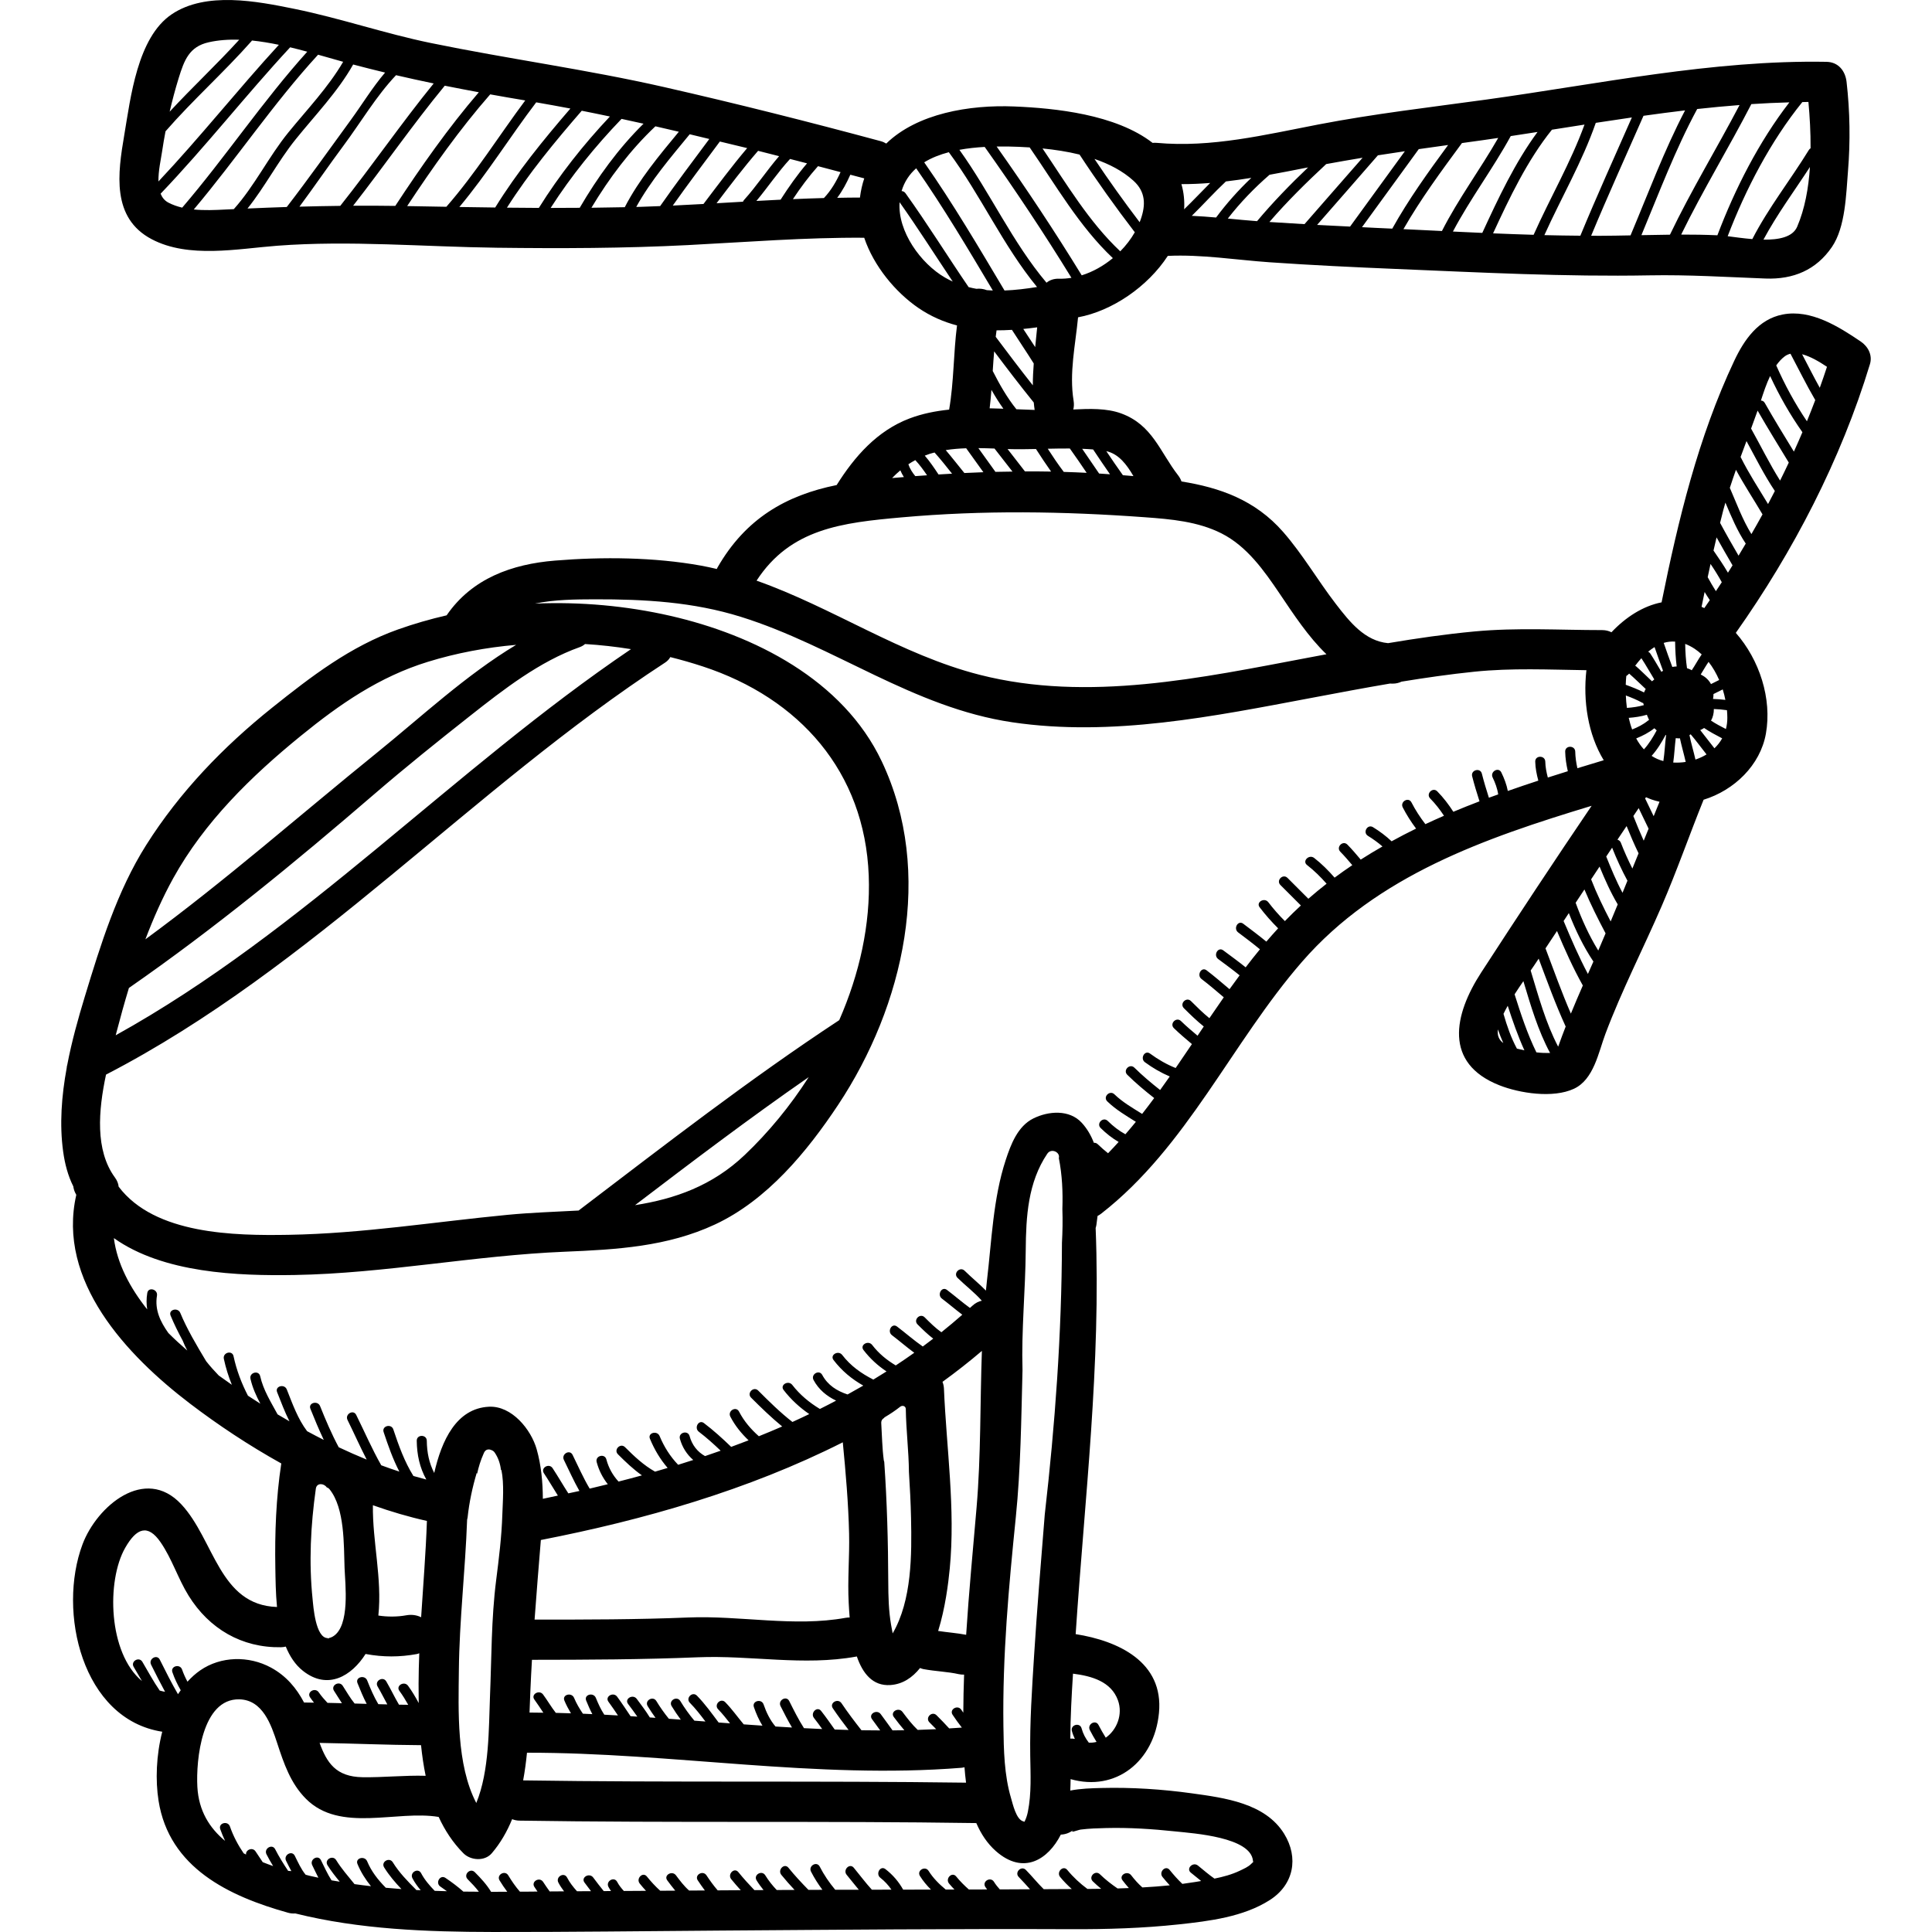 <?xml version="1.0" encoding="iso-8859-1"?>
<!-- Generator: Adobe Illustrator 16.0.0, SVG Export Plug-In . SVG Version: 6.00 Build 0)  -->
<!DOCTYPE svg PUBLIC "-//W3C//DTD SVG 1.1//EN" "http://www.w3.org/Graphics/SVG/1.1/DTD/svg11.dtd">
<svg version="1.1" id="Capa_1" xmlns="http://www.w3.org/2000/svg" xmlns:xlink="http://www.w3.org/1999/xlink" x="0px" y="0px"
	 width="384.636px" height="384.637px" viewBox="0 0 384.636 384.637" style="enable-background:new 0 0 384.636 384.637;"
	 xml:space="preserve">
<g>
	<path d="M370.445,67.989c-4.405-2.981-9.924-6.461-15.521-5.379c-4.846,0.936-7.68,5.023-9.657,9.217
		c-7.177,15.207-11.156,31.689-14.468,48.092c-3.688,0.727-7.128,2.937-9.982,5.958c-0.518-0.267-1.125-0.433-1.844-0.433
		c-8.551,0-16.881-0.533-25.446,0.271c-5.755,0.539-11.478,1.369-17.182,2.328c-4.616-0.441-7.602-4.176-10.398-7.812
		c-3.621-4.706-6.568-9.842-10.488-14.326c-5.588-6.393-12.649-8.836-20.24-10.053c-0.148-0.42-0.369-0.835-0.681-1.233
		c-3.595-4.62-5.088-10.046-11.355-12.323c-2.883-1.048-6.319-0.933-9.504-0.774c0.134-0.531,0.164-1.116,0.061-1.745
		c-0.902-5.525,0.361-11.072,0.888-16.605c6.772-1.255,13.85-6.074,17.865-12.229c6.704-0.321,13.62,0.808,20.252,1.269
		c8.396,0.583,16.802,0.982,25.209,1.332c16.787,0.697,33.65,1.582,50.449,1.273c7.744-0.143,15.362,0.34,23.084,0.634
		c5.532,0.21,10.085-1.692,13.222-6.281c2.709-3.964,2.827-10.565,3.204-15.155c0.48-5.865,0.387-11.861-0.285-17.707
		c-0.253-2.197-1.63-3.959-4-4c-22.728-0.405-45.368,4.428-67.796,7.523c-11.115,1.533-22.283,2.818-33.308,4.941
		c-10.644,2.05-21.322,4.666-32.236,3.668c-0.292-0.026-0.562-0.018-0.819,0.008c-7.349-5.695-19.423-6.917-27.557-7.252
		c-8.906-0.367-19.301,1.389-25.474,7.385c-0.318-0.191-0.667-0.359-1.081-0.472c-14.314-3.858-28.689-7.487-43.146-10.776
		c-15.392-3.503-31.004-5.598-46.452-8.773c-9.139-1.879-17.983-4.928-27.131-6.794C51.16,0.244,41.005-1.746,34.189,2.843
		c-6.859,4.619-8.19,16.641-9.445,24.016c-1.295,7.615-2.602,16.525,5.466,20.769c7.358,3.871,17.073,1.897,24.948,1.298
		c14.443-1.102,29.309,0.215,43.785,0.395c12.66,0.158,25.347,0.122,37.994-0.525c11.709-0.6,23.391-1.545,35.117-1.463
		c1.896,5.65,6.236,10.859,10.762,13.959c2.475,1.695,5.059,2.803,7.714,3.5c-0.72,5.568-0.61,11.203-1.569,16.758
		c-2.688,0.277-5.337,0.795-7.887,1.76c-6.432,2.436-10.941,7.573-14.506,13.258c-10.053,2.033-18.128,6.654-23.727,16.422
		c-0.055,0.097-0.082,0.191-0.129,0.287c-1.039-0.243-2.082-0.475-3.141-0.666c-9.376-1.689-19.592-1.78-29.08-1.005
		c-8.57,0.7-16.486,3.544-21.52,10.823c-0.017,0.024-0.029,0.049-0.045,0.073c-3.289,0.757-6.524,1.689-9.675,2.808
		c-9.485,3.369-17.267,9.342-25.062,15.575c-9.719,7.772-18.412,16.794-25.075,27.339c-5.806,9.186-9.083,19.859-12.229,30.191
		c-1.323,4.348-2.604,8.927-3.492,13.573c-0.064,0.203-0.104,0.411-0.113,0.622c-1.021,5.567-1.46,11.223-0.701,16.689
		c0.333,2.405,0.939,4.745,2.014,6.889c0.061,0.418,0.168,0.844,0.379,1.277c0.069,0.142,0.146,0.271,0.219,0.412
		c-3.908,17.142,10.02,31.952,22.658,41.577c5.588,4.254,11.709,8.319,18.152,11.902c-1.045,6.842-1.305,13.864-1.184,20.771
		c0.039,2.245,0.062,5.001,0.332,7.804c-11.531-0.373-12.464-13.386-19.055-20.445c-7.248-7.765-16.814,0.382-19.662,7.966
		c-5.029,13.396-0.099,34.834,15.87,37.311c-1.199,4.667-1.38,9.671-0.733,13.748c2.115,13.345,13.996,19.001,25.793,22.294
		c0.51,0.143,0.98,0.168,1.426,0.136c12.827,3.192,26.158,3.671,39.33,3.693c15.08,0.025,30.17-0.177,45.25-0.281
		c23.289-0.163,46.572-0.374,69.862-0.277c7.156,0.029,14.327-0.186,21.446-0.953c6.065-0.653,12.883-1.485,18.136-4.855
		c4.773-3.062,5.784-8.424,2.846-13.185c-3.776-6.118-11.879-7.153-18.397-8.057c-5.949-0.823-11.96-1.209-17.967-1.06
		c-1.993,0.05-4.16,0.108-6.214,0.512c0.031-0.758,0.061-1.518,0.066-2.275c8.99,2.557,16.663-3.512,17.591-13.182
		c0.979-10.19-8.165-14.357-16.586-15.688c1.79-26.924,5.06-53.85,3.979-80.854c0.061-0.202,0.121-0.403,0.152-0.636
		c0.077-0.57,0.154-1.163,0.229-1.763c0.252-0.128,0.5-0.282,0.741-0.472c17.106-13.328,25.961-34.022,39.964-50.126
		c14.967-17.213,36.464-24.635,57.66-31.059c-7.452,10.984-14.763,22.057-21.988,33.191c-5.476,8.436-7.47,18.064,3.606,22.445
		c4.053,1.604,10.71,2.632,14.855,0.7c3.969-1.851,4.881-7.236,6.265-10.918c3.249-8.646,7.528-16.963,11.199-25.436
		c3.019-6.968,5.509-14.148,8.352-21.188c6.102-1.879,11.296-6.885,12.407-13.168c1.232-6.967-1.27-14.666-5.991-20.055
		c11.475-16.233,20.923-34.463,26.699-53.488C372.829,70.711,371.913,68.983,370.445,67.989z M357.797,45.129
		c-0.895,2.095-3.673,2.62-6.718,2.581c2.713-5.05,6.122-9.651,9.254-14.461C360.058,37.471,359.317,41.574,357.797,45.129z
		 M360.034,20.293c0.269,2.96,0.449,6.093,0.429,9.226c-0.127,0.076-0.244,0.18-0.34,0.334c-3.681,5.998-8.05,11.5-11.26,17.748
		c-1.778-0.146-3.517-0.401-4.904-0.574c3.58-9.346,8.534-18.893,14.863-26.706C359.226,20.315,359.631,20.294,360.034,20.293z
		 M356.24,20.377c-6.093,7.895-10.828,17.229-14.33,26.465c-2.4-0.107-4.806-0.145-7.21-0.139c4.319-8.84,9.459-17.238,13.97-25.977
		C351.192,20.555,353.715,20.45,356.24,20.377z M346.321,20.913c-4.536,8.649-9.632,16.994-13.854,25.811
		c-1.895,0.021-3.788,0.053-5.683,0.093c3.526-8.444,6.754-17.067,11.104-25.114C340.699,21.389,343.509,21.133,346.321,20.913z
		 M335.476,21.974c-4.188,8.013-7.348,16.559-10.858,24.887c-2.024,0.04-4.05,0.075-6.072,0.083
		c-0.589,0.003-1.18-0.007-1.769-0.008c3.333-8.021,6.933-15.928,10.421-23.883C329.956,22.667,332.715,22.303,335.476,21.974z
		 M324.883,23.385c-3.45,7.834-6.983,15.631-10.255,23.541c-2.386-0.02-4.772-0.055-7.162-0.115
		c3.375-7.479,7.542-14.604,10.234-22.354C320.093,24.088,322.488,23.733,324.883,23.385z M315.456,24.805
		c-2.754,7.566-6.849,14.578-10.132,21.941c-2.688-0.081-5.381-0.176-8.072-0.289c3.28-7.107,6.828-14.558,11.718-20.634
		C311.129,25.485,313.292,25.143,315.456,24.805z M306.105,26.271c-4.494,6.097-7.847,13.263-11.001,20.095
		c-1.948-0.087-3.897-0.175-5.845-0.269c3.463-6.552,7.961-12.505,11.511-19.005C302.546,26.824,304.326,26.548,306.105,26.271z
		 M292.111,28.335c2.053-0.275,4.107-0.571,6.164-0.874c-3.583,6.265-7.927,12.089-11.205,18.53
		c-2.557-0.125-5.111-0.25-7.663-0.371c3.438-6.001,7.545-11.566,11.646-17.137C291.405,28.436,291.756,28.383,292.111,28.335z
		 M288.3,28.87c-3.96,5.385-7.862,10.806-11.118,16.648c-1.04-0.047-2.081-0.098-3.12-0.142c-0.97-0.042-1.938-0.101-2.908-0.147
		l11.303-15.539C284.402,29.406,286.352,29.141,288.3,28.87z M279.691,30.108l-10.91,15.002c-2.188-0.109-4.378-0.207-6.564-0.332
		c4.03-4.623,8.091-9.221,12.105-13.857C276.109,30.637,277.901,30.376,279.691,30.108z M264.028,32.665
		c2.412-0.443,4.827-0.86,7.243-1.26c-3.845,4.414-7.723,8.801-11.562,13.219c-2.329-0.139-4.657-0.271-6.985-0.428
		C256.241,40.114,260.079,36.337,264.028,32.665z M259.643,33.477c0.259-0.051,0.519-0.094,0.776-0.145
		c-3.561,3.4-6.99,6.919-10.155,10.698c-1.926-0.144-3.868-0.332-5.822-0.519c2.464-3.176,5.267-6.078,8.306-8.717
		C255.056,34.379,257.356,33.93,259.643,33.477z M244.06,36.122c1.69-0.195,3.379-0.443,5.062-0.712
		c-2.557,2.431-4.911,5.062-7.015,7.895c-1.612-0.141-3.228-0.27-4.838-0.336C239.566,40.717,241.721,38.317,244.06,36.122z
		 M240.934,36.424c-1.733,1.74-3.42,3.532-5.187,5.244c0.101-1.664-0.059-3.343-0.543-5.01
		C237.118,36.665,239.028,36.575,240.934,36.424z M35.569,15.561c1.117-3.611,2.111-6.27,5.962-7.142
		c1.942-0.44,3.995-0.575,6.099-0.513c-4.473,4.917-9.339,9.457-13.854,14.33C34.298,19.99,34.889,17.76,35.569,15.561z
		 M32.269,30.167c0.198-1.346,0.429-2.688,0.683-4.025c5.442-6.244,11.653-11.762,17.141-17.971c0.03-0.033,0.037-0.072,0.062-0.107
		c1.774,0.18,3.572,0.484,5.363,0.857c-8.174,8.909-15.68,18.408-23.975,27.207C31.501,34.014,32.049,31.665,32.269,30.167z
		 M33.514,40.333c-0.752-0.396-1.234-1.02-1.539-1.769c8.973-9.38,16.965-19.63,25.789-29.146c1.146,0.273,2.281,0.57,3.405,0.875
		c-8.882,9.852-16.263,20.975-24.897,31.045C35.31,41.11,34.381,40.788,33.514,40.333z M44.85,41.715
		c-1.998,0.104-4.167,0.197-6.272-0.01c8.491-10.074,15.841-21.104,24.748-30.814c1.731,0.488,3.396,0.969,4.993,1.412
		c-2.971,5.093-7.213,9.529-10.906,14.063c-3.917,4.812-6.72,10.654-10.865,15.271C45.98,41.667,45.418,41.686,44.85,41.715z
		 M49.275,41.514c3.474-4.327,6.084-9.417,9.552-13.732c3.873-4.816,8.424-9.508,11.481-14.941c2.118,0.563,4.239,1.092,6.36,1.604
		c-2.532,2.967-4.589,6.376-6.877,9.506c-4.201,5.75-8.342,11.612-12.699,17.26C54.491,41.294,51.887,41.395,49.275,41.514z
		 M59.619,41.143c2.996-4.043,5.833-8.203,8.837-12.244c3.337-4.488,6.461-9.794,10.39-13.93c2.493,0.582,4.991,1.123,7.493,1.646
		c-6.445,7.932-12.241,16.366-18.598,24.37C65.03,41.018,62.325,41.068,59.619,41.143z M70.305,40.958
		c6.17-7.897,11.868-16.16,18.242-23.895c2.254,0.455,4.516,0.883,6.781,1.305c-6.1,7.103-11.496,14.805-16.633,22.625
		C75.887,40.952,73.092,40.94,70.305,40.958z M81.061,41.028c5.094-7.712,10.449-15.287,16.533-22.242
		c2.317,0.418,4.64,0.824,6.975,1.211c-5.256,7.045-9.904,14.541-15.705,21.17C86.262,41.122,83.662,41.075,81.061,41.028z
		 M98.587,41.313c-2.378-0.03-4.756-0.062-7.134-0.102c5.539-6.614,10.08-13.977,15.3-20.836c2.272,0.389,4.539,0.807,6.804,1.235
		C108.159,27.866,102.939,34.278,98.587,41.313z M107.278,41.392c-2.115-0.009-4.232-0.026-6.35-0.049
		c4.369-6.872,9.558-13.149,14.89-19.296c1.872,0.365,3.739,0.76,5.607,1.147C116.161,28.776,111.337,34.884,107.278,41.392z
		 M109.63,41.395c4.073-6.359,8.882-12.291,14.111-17.727c1.461,0.311,2.919,0.636,4.377,0.958
		c-4.999,4.92-9.167,10.688-12.703,16.743C113.486,41.381,111.557,41.398,109.63,41.395z M117.746,41.359
		c3.548-5.913,7.722-11.479,12.735-16.213c1.558,0.351,3.111,0.722,4.666,1.082c-3.939,4.769-7.91,9.507-10.765,15.023
		C122.171,41.299,119.959,41.337,117.746,41.359z M127.616,41.175c-0.316,0.009-0.633,0.014-0.95,0.022
		c2.915-5.262,6.828-9.823,10.645-14.468c1.303,0.306,2.602,0.63,3.903,0.94c-3.297,4.43-6.625,8.836-9.787,13.361
		C130.157,41.085,128.887,41.137,127.616,41.175z M133.94,40.927c3.049-4.306,6.229-8.517,9.375-12.751
		c1.812,0.436,3.627,0.865,5.438,1.309c-3.043,3.592-5.85,7.372-8.699,11.125C138.016,40.723,135.979,40.833,133.94,40.927z
		 M147.921,40.157c-1.756,0.102-3.51,0.205-5.264,0.306c2.68-3.544,5.363-7.079,8.271-10.435c1.396,0.348,2.787,0.711,4.182,1.064
		c-2.429,2.811-4.486,5.961-6.983,8.719C148.026,39.92,147.964,40.039,147.921,40.157z M150.589,40.006
		c2.289-2.74,4.287-5.74,6.699-8.359c1.129,0.289,2.256,0.583,3.385,0.874c-1.934,2.264-3.647,4.706-5.269,7.233
		C153.798,39.833,152.194,39.917,150.589,40.006z M157.859,39.646c1.528-2.306,3.161-4.513,4.993-6.562
		c1.498,0.39,2.994,0.79,4.492,1.184c-0.855,1.879-1.887,3.656-3.31,5.158C161.975,39.483,159.917,39.555,157.859,39.646z
		 M171.204,39.33c-1.51-0.005-3.018,0.028-4.525,0.054c1.056-1.412,1.889-2.976,2.611-4.602c0.924,0.244,1.85,0.482,2.771,0.73
		C171.665,36.696,171.372,37.965,171.204,39.33z M340.545,112.276c0.8,1.18,1.559,2.384,2.24,3.637
		c-0.39,0.595-0.779,1.189-1.175,1.779c-0.576-0.907-1.118-1.835-1.631-2.781C340.166,114.032,340.355,113.154,340.545,112.276z
		 M341.133,138.174c0.612-0.307,1.227-0.613,1.841-0.92c0.219,0.689,0.386,1.389,0.526,2.085c-0.815-0.1-1.636-0.16-2.46-0.188
		C341.102,138.829,341.136,138.503,341.133,138.174z M340.629,136.195c-0.02-0.036-0.027-0.073-0.049-0.108
		c-0.49-0.844-1.188-1.414-1.988-1.805c0.522-0.836,1.004-1.703,1.56-2.512c0.85,1.081,1.549,2.312,2.113,3.607L340.629,136.195z
		 M339.367,117.856c0.33,0.548,0.675,1.088,1.031,1.621c-0.362,0.528-0.723,1.059-1.089,1.584c-0.184-0.089-0.365-0.167-0.549-0.246
		C338.959,119.828,339.164,118.842,339.367,117.856z M329.401,128.826c0.54,1.58,1.108,3.149,1.689,4.715
		c-0.109,0.071-0.223,0.133-0.329,0.212c-0.732-1.211-1.424-2.449-2.201-3.635c-0.12-0.183-0.271-0.301-0.435-0.373
		C328.539,129.399,328.965,129.093,329.401,128.826z M327.886,142.295c0.019,0.059,0.025,0.123,0.048,0.182
		c0.07,0.188,0.153,0.361,0.238,0.533c0.035,0.12,0.089,0.229,0.133,0.343c-0.077,0.037-0.156,0.063-0.23,0.124
		c-0.94,0.773-2.016,1.307-3.136,1.751c-0.277-0.74-0.498-1.519-0.681-2.313C325.488,142.824,326.704,142.646,327.886,142.295z
		 M323.896,140.934c-0.114-0.824-0.176-1.65-0.212-2.473c1.104,0.412,2.196,0.856,3.235,1.432c0.075,0.042,0.146,0.048,0.22,0.07
		c0.036,0.143,0.07,0.285,0.125,0.422C326.162,140.698,325.036,140.856,323.896,140.934z M329.359,144.986
		c0.148,0.149,0.302,0.292,0.468,0.422c-0.729,1.349-1.511,2.648-2.542,3.78c-0.595-0.639-1.104-1.375-1.538-2.177
		C327.022,146.494,328.247,145.872,329.359,144.986z M326.785,131.036c0.018,0.03,0.028,0.061,0.049,0.092
		c0.884,1.344,1.657,2.754,2.504,4.119c-0.016,0.024-0.034,0.047-0.051,0.07c-0.14,0.099-0.266,0.211-0.395,0.32
		c-1.071-0.998-2.099-2.05-3.2-3.01c-0.049-0.042-0.102-0.055-0.152-0.086C325.939,132.008,326.355,131.504,326.785,131.036z
		 M323.773,134.585c0.2-0.137,0.392-0.297,0.574-0.479c1.129,0.988,2.19,2.048,3.292,3.063c-0.119,0.216-0.233,0.44-0.336,0.687
		c-1.178-0.594-2.4-1.076-3.639-1.525C323.685,135.735,323.717,135.149,323.773,134.585z M225.651,94.784
		c-0.697-0.059-1.396-0.117-2.096-0.176c-1.125-1.578-2.224-3.178-3.303-4.789C222.696,90.358,224.295,92.45,225.651,94.784z
		 M217.625,89.479c1.106,1.656,2.22,3.311,3.359,4.944c-0.722-0.048-1.443-0.104-2.164-0.148c-1.132-1.636-2.236-3.292-3.372-4.926
		C216.178,89.379,216.905,89.42,217.625,89.479z M216.34,94.133c-1.52-0.073-3.037-0.141-4.557-0.184
		c-1.129-1.488-2.173-3.041-3.19-4.611c1.469-0.036,2.938-0.055,4.397-0.049C214.14,90.881,215.237,92.509,216.34,94.133z
		 M205.805,72.364c-0.106,1.447-0.188,2.895-0.18,4.353c-2.515-3.18-4.958-6.415-7.392-9.659c0.055-0.432,0.104-0.861,0.17-1.291
		c1.016,0.006,2.037-0.035,3.062-0.098C202.898,67.911,204.394,70.11,205.805,72.364z M203.72,65.49
		c0.921-0.092,1.844-0.196,2.768-0.323c-0.127,1.316-0.265,2.625-0.396,3.934C205.301,67.896,204.504,66.698,203.72,65.49z
		 M205.809,80.133c0.051,0.492,0.099,0.984,0.174,1.48c-1.211-0.037-2.423-0.088-3.634-0.139c-1.871-2.332-3.349-4.937-4.71-7.615
		c0.084-1.305,0.173-2.609,0.284-3.91C200.504,73.382,203.106,76.798,205.809,80.133z M199.762,81.373
		c-0.135-0.005-0.269-0.012-0.401-0.017c-0.776-0.025-1.557-0.049-2.337-0.066c0.15-1.223,0.263-2.449,0.357-3.676
		C198.115,78.907,198.899,80.168,199.762,81.373z M197.995,89.299c1.202,1.521,2.391,3.055,3.575,4.588
		c-1.13,0.018-2.26,0.021-3.391,0.053c-1.124-1.581-2.266-3.148-3.396-4.727C195.861,89.225,196.93,89.26,197.995,89.299z
		 M200.597,89.399c0.016,0,0.031,0.001,0.047,0.002c1.836,0.062,3.714,0.035,5.604-0.008c0.979,1.516,1.967,3.025,3.012,4.492
		c-1.736-0.029-3.474-0.045-5.208-0.036C202.899,92.368,201.75,90.881,200.597,89.399z M225.66,35.981
		c2.429,2.205,2.465,4.806,1.428,7.74c-0.062,0.174-0.133,0.346-0.2,0.518c-3.126-4.107-6.122-8.307-8.993-12.598
		C220.808,32.635,223.503,34.024,225.66,35.981z M214.924,30.772c3.473,5.295,7.147,10.446,11.002,15.47
		c-0.778,1.362-1.764,2.644-2.896,3.792c-6.228-5.854-10.678-13.403-15.478-20.479C209.98,29.795,212.491,30.172,214.924,30.772z
		 M202.834,29.232c0.7,0.028,1.426,0.069,2.158,0.116c5.209,7.529,9.88,15.74,16.562,22.043c-1.854,1.533-3.979,2.731-6.199,3.423
		c-5.354-8.741-11.023-17.277-16.941-25.647C200,29.143,201.506,29.177,202.834,29.232z M196.039,29.251
		c6.037,8.502,11.812,17.176,17.271,26.059c-0.825,0.135-1.654,0.199-2.479,0.177c-1.046-0.028-1.869,0.286-2.484,0.796
		c-6.803-8.068-11.192-17.883-17.342-26.455C192.665,29.519,194.373,29.344,196.039,29.251z M188.897,30.301
		c6.38,8.604,10.77,18.568,17.565,26.84c-2.158,0.344-4.326,0.617-6.477,0.693c-5.14-8.63-10.23-17.281-15.987-25.516
		C185.444,31.42,187.12,30.774,188.897,30.301z M188.131,55.256c-4.795-2.772-9.448-9.17-9.034-14.996
		c3.666,5.17,7.055,10.527,10.579,15.792C189.156,55.815,188.641,55.551,188.131,55.256z M180.272,38.467
		c-0.207-0.288-0.492-0.415-0.777-0.432c0.551-1.869,1.57-3.35,2.904-4.529c5.48,7.859,10.361,16.097,15.26,24.33
		c-0.398-0.016-0.797-0.035-1.193-0.069c-0.671-0.253-1.39-0.351-2.083-0.269c-0.518-0.092-1.03-0.204-1.542-0.335
		C188.607,50.961,184.653,44.571,180.272,38.467z M192.356,89.244c1.132,1.595,2.281,3.177,3.423,4.767
		c-1.264,0.045-2.524,0.1-3.786,0.16c-1.241-1.518-2.439-3.068-3.709-4.559C189.622,89.396,190.985,89.292,192.356,89.244z
		 M185.071,90.361c0.325-0.106,0.66-0.181,0.99-0.269c1.217,1.354,2.344,2.787,3.481,4.212c-0.898,0.052-1.797,0.099-2.694,0.157
		c-0.855-1.294-1.725-2.576-2.735-3.749C184.426,90.588,184.743,90.467,185.071,90.361z M182.225,91.602
		c0.867,0.938,1.623,1.964,2.338,3.021c-0.779,0.057-1.561,0.105-2.34,0.166c-0.603-0.73-1.109-1.527-1.375-2.359
		C181.29,92.133,181.752,91.862,182.225,91.602z M179.245,93.638c0.193,0.46,0.434,0.907,0.707,1.341
		c-0.781,0.065-1.562,0.123-2.344,0.194C178.129,94.633,178.673,94.12,179.245,93.638z M179.522,103.001
		c16.233-1.451,32.183-1.209,48.418-0.023c5.186,0.379,10.52,0.832,15.23,3.207c5.079,2.562,8.497,7.42,11.595,12.009
		c2.761,4.092,5.7,8.594,9.315,12.06c-1.144,0.215-2.287,0.43-3.43,0.645c-21.382,4.029-44.029,8.943-65.595,3.449
		c-15.734-4.01-29.273-13.402-44.432-18.75C157.37,105.221,167.669,104.061,179.522,103.001z M34.487,174.848
		c6.195-11.199,15.521-20.299,25.359-28.311c7.826-6.373,15.652-11.791,25.34-14.779c5.67-1.748,11.583-2.857,17.574-3.377
		c-9.975,5.992-18.883,14.334-27.691,21.456c-15.4,12.452-30.168,25.472-46.125,37.172
		C30.545,182.798,32.359,178.696,34.487,174.848z M23.206,205.459c0.754-2.898,1.57-5.835,2.459-8.769
		c17.076-11.85,33.13-25.049,48.869-38.604c6.233-5.368,12.673-10.54,19.135-15.632c6.604-5.204,13.755-10.775,21.757-13.623
		c0.419-0.148,0.76-0.362,1.044-0.613c3.07,0.189,6.126,0.533,9.15,1.018c-35.396,23.955-65.098,56.084-102.584,76.874
		C23.092,205.894,23.151,205.669,23.206,205.459z M21.106,213.942c41.225-21.331,72.678-56.844,111.328-82.043
		c0.467-0.305,0.789-0.678,1.014-1.08c2.186,0.544,4.344,1.162,6.465,1.859c19.252,6.324,32.242,20.955,33.041,41.629
		c0.377,9.748-1.86,19.62-5.873,28.792c-17.906,11.78-34.838,24.935-51.889,37.902c-4.685,0.259-9.43,0.405-14.133,0.856
		c-14.531,1.395-28.927,3.73-43.555,3.979c-10.799,0.185-26.688-0.044-33.883-9.585c-0.057-0.589-0.285-1.206-0.742-1.829
		C18.905,228.998,19.59,221.081,21.106,213.942z M161.004,214.44c-3.673,5.742-8.003,10.996-12.735,15.495
		c-6.48,6.162-13.943,8.758-21.84,9.996C137.817,231.248,149.237,222.601,161.004,214.44z M37.323,334.803
		c-0.416-0.779-0.786-1.583-1.074-2.416c-0.419-1.211-2.352-0.69-1.929,0.531c0.431,1.244,0.997,2.444,1.661,3.585
		c-0.184,0.262-0.375,0.517-0.548,0.788c-1.3-2.242-2.462-4.561-3.622-6.879c-0.576-1.152-2.301-0.141-1.727,1.011
		c0.904,1.808,1.809,3.615,2.779,5.39c-0.365-0.062-0.72-0.144-1.063-0.243c-1.272-1.829-2.321-3.808-3.458-5.723
		c-0.656-1.107-2.387-0.104-1.727,1.01c0.559,0.94,1.102,1.887,1.653,2.825c-6.725-5.585-7.098-19.934-3.35-26.516
		c2.274-3.994,4.521-4.791,7.052-1.127c2.275,3.296,3.467,7.237,5.584,10.646c4.1,6.601,10.588,10.386,18.371,10.258
		c0.35-0.006,0.67-0.054,0.973-0.128c0.786,1.919,1.871,3.604,3.404,4.819c4.96,3.933,9.717,1.021,12.485-3.357
		c0.026,0.005,0.048,0.02,0.073,0.023c3.408,0.628,6.719,0.628,10.127,0c0.173-0.032,0.328-0.1,0.488-0.157
		c-0.076,2.003-0.133,4.006-0.139,6.012c-0.002,1.267,0.004,2.573,0.025,3.902c-0.637-1.188-1.316-2.348-2.121-3.441
		c-0.754-1.026-2.491-0.03-1.727,1.011c0.654,0.89,1.227,1.822,1.761,2.777c-0.613-0.009-1.227-0.014-1.839-0.025
		c-0.898-1.511-1.641-3.114-2.531-4.629c-0.652-1.11-2.383-0.104-1.727,1.01c0.685,1.164,1.287,2.378,1.935,3.563
		c-0.597-0.015-1.192-0.026-1.788-0.043c-0.898-1.493-1.571-3.103-2.221-4.726c-0.474-1.184-2.408-0.667-1.93,0.531
		c0.561,1.397,1.134,2.797,1.828,4.131c-0.801-0.023-1.6-0.044-2.399-0.066c-0.901-1.098-1.59-2.344-2.37-3.534
		c-0.705-1.072-2.438-0.071-1.727,1.011c0.535,0.814,1.031,1.65,1.568,2.459c-0.957-0.024-1.914-0.052-2.873-0.07
		c-0.625-0.661-1.225-1.346-1.738-2.098c-0.723-1.059-2.457-0.06-1.727,1.01c0.246,0.36,0.51,0.709,0.781,1.048
		c-0.66-0.008-1.321-0.026-1.982-0.029c-1.504-2.855-3.547-5.305-6.593-6.956c-4.401-2.385-9.973-2.289-14.091,0.563
		C38.926,333.195,38.089,333.957,37.323,334.803z M62.88,296.37c0.171-1.214,1.625-1.085,2.177-0.247
		c0.2,0.054,0.396,0.175,0.57,0.392c3.025,3.785,2.812,11.055,2.97,15.604c0.107,3.122,1.181,11.639-2.347,13.704
		c-0.27,0.157-0.518,0.245-0.752,0.284c-0.053,0.037-0.104,0.09-0.157,0.12c-0.024-0.026-0.059-0.063-0.092-0.101
		c-2.448-0.008-2.874-6.393-3.012-7.722C61.47,311.062,61.85,303.675,62.88,296.37z M83.842,321.975
		c-0.875-0.447-1.929-0.582-2.98-0.389c-1.74,0.32-3.763,0.327-5.537,0.045c0.775-7.353-1.18-14.656-1.087-21.958
		c3.558,1.259,7.15,2.322,10.755,3.124C84.774,309.195,84.245,315.581,83.842,321.975z M84.743,353.538
		c-4.174-0.123-8.381,0.346-12.555,0.283c-5.319-0.079-7.126-2.89-8.561-6.83c6.732,0.109,13.461,0.415,20.196,0.45
		C84.032,349.488,84.327,351.533,84.743,353.538z M213.754,364.271c-1.048,0.851,0.833,0.045,1.413-0.029
		c1.676-0.214,3.373-0.261,5.061-0.303c4.604-0.115,9.225,0.192,13.801,0.676c3.637,0.385,15.012,1.136,15.42,5.853
		c0.037,0.431,0.236-0.005-0.327,0.584c-0.597,0.622-1.518,1.009-2.318,1.394c-1.543,0.74-3.275,1.204-5.021,1.561
		c-1.143-0.793-2.201-1.721-3.291-2.601c-0.993-0.803-2.418,0.604-1.414,1.414c0.691,0.559,1.368,1.121,2.055,1.665
		c-0.422,0.069-0.839,0.138-1.248,0.205c-0.829,0.137-1.662,0.258-2.497,0.367c-0.904-0.861-1.737-1.801-2.531-2.784
		c-0.812-1.004-2.217,0.421-1.414,1.414c0.462,0.572,0.943,1.123,1.438,1.658c-1.811,0.185-3.63,0.318-5.451,0.418
		c-0.819-0.73-1.562-1.556-2.223-2.421c-0.771-1.012-2.509-0.018-1.727,1.01c0.399,0.523,0.82,1.038,1.262,1.534
		c-0.751,0.026-1.501,0.061-2.252,0.08c-1.234-0.849-2.42-1.761-3.51-2.826c-0.922-0.902-2.337,0.511-1.414,1.414
		c0.535,0.522,1.094,1.012,1.666,1.479c-0.915,0.014-1.828,0.022-2.739,0.031c-1.482-1.097-2.833-2.346-4.017-3.791
		c-0.818-0.999-2.226,0.425-1.414,1.414c0.708,0.865,1.492,1.65,2.312,2.395c-1.858,0.011-3.72,0.021-5.579,0.029
		c-1.246-1.214-2.346-2.604-3.56-3.838c-0.905-0.921-2.318,0.494-1.414,1.414c0.771,0.784,1.499,1.62,2.243,2.438
		c-2.004,0.01-4.007,0.026-6.012,0.032c-0.422-0.466-0.82-0.958-1.166-1.515c-0.678-1.093-2.407-0.09-1.727,1.01
		c0.112,0.181,0.248,0.338,0.368,0.512c-1.211,0.003-2.422,0.01-3.634,0.012c-0.908-0.794-1.76-1.653-2.535-2.603
		c-0.818-0.999-2.225,0.425-1.414,1.414c0.341,0.417,0.709,0.807,1.077,1.195c-0.579,0.001-1.157,0.003-1.737,0.004
		c-1.301-1.078-2.51-2.271-3.407-3.712c-0.68-1.092-2.411-0.089-1.727,1.01c0.624,1.002,1.373,1.888,2.192,2.707
		c-1.845,0.003-3.688,0.008-5.533,0.011c-0.889-1.58-2.039-2.937-3.529-4.086c-1.021-0.788-2.016,0.951-1.01,1.728
		c0.865,0.667,1.592,1.475,2.207,2.361c-1.299,0.002-2.598,0.005-3.896,0.007c-1.278-1.386-2.408-2.926-3.604-4.372
		c-0.821-0.995-2.229,0.428-1.414,1.413c0.814,0.985,1.599,1.991,2.413,2.966c-1.562,0.004-3.124,0.005-4.688,0.01
		c-1.193-1.422-2.236-2.949-3.094-4.62c-0.589-1.146-2.314-0.136-1.727,1.01c0.654,1.275,1.418,2.479,2.268,3.618
		c-0.928,0.003-1.855,0.004-2.784,0.008c-1.386-1.415-2.735-2.859-3.983-4.403c-0.811-1.004-2.217,0.421-1.414,1.414
		c0.84,1.039,1.727,2.031,2.637,3.002c-1.184,0.007-2.368,0.008-3.553,0.016c-0.856-0.896-1.63-1.867-2.283-2.929
		c-0.675-1.097-2.405-0.093-1.727,1.01c0.42,0.683,0.891,1.318,1.385,1.933c-0.277,0.002-0.555,0.002-0.832,0.004
		c-0.329,0.004-0.658,0.005-0.986,0.007c-1.108-1.156-2.189-2.339-3.199-3.589c-0.812-1.004-2.217,0.422-1.414,1.414
		c0.607,0.754,1.248,1.479,1.896,2.191c-1.53,0.01-3.061,0.021-4.592,0.029c-0.822-0.941-1.541-1.953-2.239-2.999
		c-0.712-1.067-2.444-0.066-1.727,1.01c0.454,0.682,0.92,1.354,1.409,2.006c-1.043,0.006-2.086,0.015-3.129,0.021
		c-1.008-0.872-1.825-1.972-2.624-3.035c-0.765-1.02-2.501-0.023-1.727,1.01c0.515,0.686,1.034,1.383,1.591,2.043
		c-0.999,0.005-1.998,0.013-2.998,0.02c-0.955-0.859-1.828-1.808-2.66-2.841c-0.809-1.005-2.215,0.42-1.414,1.414
		c0.403,0.5,0.816,0.98,1.242,1.443c-1.469,0.009-2.938,0.02-4.406,0.028c-0.512-0.552-0.979-1.141-1.336-1.816
		c-0.602-1.141-2.328-0.13-1.727,1.01c0.152,0.288,0.326,0.559,0.508,0.821c-0.484,0.002-0.969,0.005-1.453,0.008
		c-0.724-0.882-1.412-1.793-2.098-2.706c-0.764-1.019-2.502-0.022-1.727,1.01c0.429,0.571,0.859,1.145,1.295,1.713
		c-0.93,0.006-1.859,0.01-2.789,0.017c-0.756-0.836-1.451-1.716-1.982-2.738c-0.595-1.145-2.32-0.133-1.727,1.011
		c0.324,0.622,0.715,1.192,1.131,1.744c-0.953,0.009-1.907,0.011-2.861,0.02c-0.459-0.62-0.885-1.266-1.312-1.906
		c-0.712-1.066-2.445-0.065-1.727,1.01c0.203,0.307,0.406,0.612,0.613,0.918c-0.66,0.008-1.32,0.011-1.98,0.019
		c-0.504,0.006-1.012,0.003-1.517,0.007c-0.88-1.001-1.636-2.112-2.327-3.253c-0.668-1.101-2.397-0.097-1.727,1.01
		c0.475,0.785,0.987,1.532,1.527,2.255c-1.072,0.004-2.141,0.018-3.213,0.016c-0.883-1.459-2.042-2.707-3.249-3.915
		c-0.913-0.913-2.327,0.501-1.414,1.414c0.796,0.796,1.559,1.602,2.231,2.48c-1.029-0.009-2.059-0.008-3.09-0.024
		c-1.121-0.991-2.326-1.893-3.566-2.727c-1.074-0.722-2.074,1.012-1.01,1.728c0.439,0.297,0.872,0.604,1.299,0.92
		c-0.81-0.023-1.619-0.041-2.428-0.072c-1.034-1.068-2.012-2.193-2.707-3.517c-0.599-1.144-2.324-0.132-1.727,1.01
		c0.451,0.858,1.023,1.641,1.643,2.385c-0.293-0.016-0.586-0.021-0.879-0.038c-0.024-0.029-0.031-0.062-0.061-0.09
		c-1.689-1.69-3.352-3.39-4.613-5.435c-0.676-1.096-2.406-0.093-1.727,1.01c0.977,1.584,2.176,2.981,3.447,4.322
		c-1.045-0.078-2.09-0.163-3.133-0.264c-0.02-0.021-0.023-0.047-0.045-0.067c-1.506-1.527-2.817-3.2-3.645-5.195
		c-0.487-1.174-2.424-0.66-1.93,0.531c0.68,1.638,1.597,3.083,2.688,4.424c-1.094-0.129-2.188-0.258-3.277-0.415
		c-1.26-1.563-2.595-3.063-3.652-4.779c-0.676-1.095-2.406-0.092-1.727,1.01c0.721,1.171,1.572,2.233,2.438,3.287
		c-0.544-0.094-1.091-0.167-1.634-0.269c-0.818-1.283-1.436-2.655-2.113-4.028c-0.571-1.156-2.296-0.143-1.727,1.01
		c0.412,0.838,0.8,1.677,1.223,2.493c-0.594-0.127-1.189-0.252-1.783-0.391c-0.252-0.062-0.502-0.137-0.754-0.201
		c-0.914-1.11-1.529-2.512-2.162-3.778c-0.578-1.152-2.303-0.141-1.727,1.011c0.338,0.676,0.676,1.368,1.042,2.045
		c-0.217-0.029-0.429-0.046-0.634-0.047c-0.932-1.397-1.824-2.811-2.585-4.31c-0.583-1.149-2.309-0.138-1.727,1.01
		c0.407,0.803,0.854,1.577,1.322,2.342c-0.694-0.247-1.388-0.5-2.069-0.774c-0.477-0.714-0.953-1.429-1.429-2.143
		c-0.624-0.938-2.036-0.28-1.886,0.623c-0.158-0.083-0.326-0.155-0.482-0.241c-1.131-1.666-2.07-3.43-2.734-5.346
		c-0.42-1.212-2.352-0.69-1.929,0.53c0.278,0.804,0.608,1.577,0.964,2.339c-3.094-2.562-5.256-5.979-5.519-10.744
		c-0.298-5.398,0.909-17.607,8.358-17.438c4.668,0.107,6.346,5.093,7.531,8.711c1.328,4.053,2.652,7.999,5.725,11.088
		c6.805,6.841,18.058,2.208,26.426,3.615c1.229,2.67,2.83,5.124,4.919,7.227c1.446,1.456,4.243,1.655,5.657,0
		c1.727-2.021,3.042-4.315,4.049-6.783c0.432,0.169,0.908,0.281,1.457,0.291c30.316,0.476,60.639,0.031,90.955,0.486
		c0.923,2.141,2.174,4.056,3.883,5.567c5.52,4.883,10.452,1.656,12.942-3.271C212.063,365.213,212.945,364.929,213.754,364.271z
		 M91.354,332.559c0.1-10.016,1.287-19.984,1.641-29.983c0.033-0.154,0.079-0.301,0.098-0.467c0.324-3.008,0.949-5.976,1.816-8.873
		c0.023,0.061,0.053,0.116,0.076,0.176c0.3-1.358,0.704-2.692,1.286-3.986c0.013-0.038,0.029-0.071,0.045-0.106
		c0.02-0.04,0.034-0.082,0.053-0.122c0.312-0.668,0.938-0.752,1.451-0.511c0.259,0.084,0.501,0.249,0.678,0.511
		c0.751,1.112,1.11,2.3,1.249,3.525c0.024-0.038,0.056-0.07,0.074-0.112c0.586,2.89,0.27,6.319,0.188,8.917
		c-0.137,4.373-0.68,8.731-1.23,13.066c-0.979,7.693-0.908,15.453-1.229,23.19c-0.253,6.12-0.088,14.765-2.727,21.168
		C90.828,351.278,91.276,340.455,91.354,332.559z M168.967,319.158c0.043,0.797,0.098,1.78,0.188,2.863
		c-0.256,0.001-0.518,0.015-0.793,0.064c-10.277,1.869-20.971-0.49-31.353-0.063c-10.187,0.419-20.388,0.421-30.581,0.42
		c0.38-5.274,0.816-10.541,1.249-15.847c20.44-3.98,41.278-9.935,60.112-19.451c0.588,6.044,1.11,12.089,1.254,18.166
		C169.152,309.938,168.712,314.533,168.967,319.158z M138.926,329.943c10.585-0.436,21.027,1.773,31.562-0.143
		c0.035-0.006,0.062-0.021,0.096-0.027c1.143,3.328,3.134,5.942,6.691,5.697c2.43-0.168,4.359-1.466,5.898-3.394
		c0.217,0.098,0.445,0.179,0.688,0.224c2.411,0.448,4.878,0.514,7,1c0.361,0.082,0.721,0.103,1.078,0.096
		c-0.096,2.515-0.143,5.041-0.158,7.575c-0.134-0.195-0.27-0.391-0.4-0.586c-0.715-1.064-2.449-0.064-1.727,1.01
		c0.58,0.863,1.189,1.726,1.842,2.549c-0.023,0.001-0.045-0.003-0.07-0.001c-0.818,0.065-1.637,0.108-2.455,0.16
		c-0.812-0.896-1.656-1.76-2.516-2.619c-0.913-0.913-2.327,0.501-1.414,1.414c0.449,0.449,0.897,0.901,1.342,1.357
		c-1.227,0.059-2.453,0.109-3.679,0.146c-1.135-1.077-2.096-2.337-3.031-3.583c-0.764-1.019-2.501-0.022-1.727,1.01
		c0.681,0.906,1.364,1.795,2.099,2.637c-0.783,0.013-1.566,0.026-2.349,0.031c-0.782-1.084-1.56-2.172-2.359-3.243
		c-0.762-1.021-2.499-0.025-1.727,1.01c0.552,0.739,1.09,1.489,1.628,2.237c-1.244-0.005-2.488-0.01-3.732-0.032
		c-1.38-1.753-2.727-3.528-3.975-5.383c-0.715-1.063-2.449-0.063-1.727,1.01c0.996,1.479,2.055,2.907,3.141,4.315
		c-0.921-0.024-1.842-0.054-2.764-0.087c-0.885-1.249-1.76-2.504-2.709-3.707c-0.798-1.013-2.203,0.413-1.414,1.414
		c0.566,0.717,1.102,1.455,1.633,2.197c-1.209-0.054-2.418-0.111-3.627-0.175c-1.105-1.727-2.023-3.572-2.939-5.402
		c-0.577-1.153-2.303-0.141-1.727,1.01c0.725,1.447,1.466,2.876,2.279,4.262c-1.094-0.064-2.189-0.127-3.283-0.197
		c-1.086-1.271-1.82-2.799-2.372-4.4c-0.417-1.212-2.351-0.69-1.929,0.531c0.441,1.281,0.988,2.545,1.701,3.696
		c-1.242-0.084-2.483-0.168-3.725-0.258c-1.232-1.466-2.336-3.037-3.676-4.411c-0.902-0.925-2.314,0.489-1.414,1.414
		c0.854,0.877,1.61,1.836,2.366,2.796c-0.757-0.057-1.515-0.11-2.272-0.167c-1.381-1.831-2.703-3.695-4.317-5.344
		c-0.903-0.924-2.316,0.491-1.414,1.413c1.138,1.163,2.129,2.438,3.101,3.731c-0.732-0.056-1.467-0.11-2.199-0.166
		c-1.034-1.224-1.959-2.524-2.8-3.91c-0.667-1.101-2.397-0.097-1.727,1.01c0.565,0.934,1.175,1.829,1.82,2.698
		c-0.79-0.059-1.58-0.117-2.37-0.175c-0.909-1.114-1.738-2.288-2.494-3.533c-0.667-1.101-2.396-0.097-1.727,1.01
		c0.488,0.806,1.014,1.579,1.561,2.336c-0.377-0.024-0.752-0.054-1.129-0.078c-0.796-1.28-1.701-2.492-2.607-3.7
		c-0.764-1.02-2.5-0.023-1.727,1.01c0.626,0.834,1.253,1.669,1.844,2.527c-0.45-0.028-0.899-0.061-1.35-0.088
		c-0.882-1.3-1.734-2.619-2.67-3.884c-0.758-1.023-2.494-0.028-1.727,1.011c0.658,0.89,1.274,1.808,1.89,2.727
		c-0.907-0.052-1.813-0.105-2.721-0.152c-0.683-1.042-1.209-2.187-1.677-3.345c-0.478-1.18-2.413-0.665-1.93,0.531
		c0.373,0.922,0.769,1.833,1.229,2.704c-0.627-0.027-1.254-0.062-1.881-0.086c-0.673-0.999-1.289-2.032-1.754-3.149
		c-0.488-1.173-2.425-0.659-1.93,0.531c0.372,0.894,0.821,1.729,1.305,2.541c-1.004-0.032-2.007-0.069-3.011-0.091
		c-0.913-1.164-1.659-2.463-2.536-3.654c-0.756-1.026-2.494-0.03-1.727,1.01c0.624,0.849,1.188,1.743,1.779,2.615
		c-0.916-0.011-1.834-0.031-2.75-0.032c0.062-1.525,0.113-3.022,0.174-4.465c0.083-2.021,0.194-4.029,0.309-6.037
		C116.921,330.438,127.926,330.396,138.926,329.943z M175.446,283.356c-0.031-0.502,0.193-0.844,0.519-1.026
		c0.051-0.076,0.12-0.147,0.217-0.205c1.07-0.636,2.052-1.286,3.034-2.063c0.431-0.342,1.11-0.155,1.118,0.463
		c0.055,4.179,0.587,8.357,0.623,12.521c0.191,3.062,0.357,6.125,0.42,9.194c0.149,7.249,0.185,16.321-3.659,22.949
		c-0.115-0.567-0.217-1.138-0.314-1.702c-0.484-2.782-0.553-5.675-0.562-8.493c-0.03-8.074-0.245-15.985-0.802-23.968
		c-0.042-0.104-0.076-0.214-0.093-0.337C175.625,288.257,175.597,285.803,175.446,283.356z M187.926,276.443
		c-0.021-0.499-0.134-0.935-0.287-1.337c2.688-1.949,5.309-3.996,7.843-6.159c-0.375,10.385-0.176,20.82-1.058,31.162
		c-0.727,8.525-1.54,16.925-2.076,25.359c-1.845-0.354-3.723-0.481-5.573-0.765c1.415-4.55,2.024-9.472,2.311-12.448
		C190.233,300.345,188.425,288.34,187.926,276.443z M191.426,351.943c0.209-0.017,0.397-0.063,0.59-0.105
		c0.076,1.021,0.18,2.047,0.312,3.067c-29.391-0.401-58.786-0.006-88.178-0.453c0.337-1.813,0.582-3.661,0.766-5.509
		C133.795,348.908,162.536,354.254,191.426,351.943z M204.21,248.904c0.051-6.697,0.439-13.503,4.293-19.216
		c0.802-1.187,2.623-0.286,2.297,0.878c0.671,3.361,0.818,6.741,0.705,10.128c0.08,2.25,0.037,4.496-0.085,6.74
		c-0.05,18.104-1.364,36.135-3.423,54.102c-0.75,9.358-1.535,18.714-2.124,28.064c-0.417,6.619-0.869,13.302-0.766,19.937
		c0.059,3.708,0.263,7.492-0.468,11.149c-0.142,0.707-0.354,1.37-0.681,2.008c-0.062-0.03-0.139-0.062-0.247-0.089
		c-1.411-0.36-2.089-3.496-2.42-4.606c-1.367-4.589-1.458-9.567-1.524-14.319c-0.197-14.033,1.061-27.716,2.472-41.664
		c0.982-9.714,1.074-19.475,1.33-29.229C203.329,264.833,204.151,256.863,204.21,248.904z M222.569,338.507
		c1.022,2.833-0.228,5.905-2.427,7.443c-0.511-0.825-1.002-1.661-1.443-2.529c-0.583-1.15-2.309-0.139-1.727,1.01
		c0.411,0.81,0.862,1.592,1.337,2.361c-0.495,0.123-1.011,0.18-1.541,0.146c-0.649-0.845-1.149-1.764-1.438-2.844
		c-0.332-1.245-2.261-0.718-1.929,0.53c0.147,0.555,0.354,1.07,0.587,1.57c-0.307-0.056-0.607-0.076-0.902-0.065
		c0.024-4.302,0.257-8.618,0.535-12.924C217.323,333.67,221.217,334.76,222.569,338.507z M314.038,152.942
		c-0.242-1.087-0.406-2.188-0.429-3.301c-0.026-1.288-2.026-1.291-2,0c0.026,1.314,0.231,2.615,0.525,3.898
		c-1.328,0.415-2.656,0.83-3.981,1.257c-0.276-1.034-0.482-2.083-0.508-3.167c-0.03-1.288-2.03-1.291-2,0
		c0.03,1.298,0.282,2.549,0.616,3.783c-2.032,0.668-4.061,1.348-6.074,2.058c-0.244-1.284-0.729-2.532-1.294-3.695
		c-0.563-1.159-2.288-0.146-1.728,1.01c0.507,1.042,0.938,2.201,1.105,3.37c-0.615,0.223-1.236,0.434-1.851,0.662
		c-0.508-1.59-0.992-3.184-1.403-4.803c-0.317-1.25-2.246-0.719-1.929,0.531c0.427,1.682,0.933,3.336,1.463,4.986
		c-1.748,0.67-3.487,1.357-5.208,2.082c-0.931-1.449-1.972-2.814-3.198-4.064c-0.905-0.922-2.318,0.493-1.414,1.414
		c1.049,1.068,1.944,2.223,2.749,3.443c-1.243,0.543-2.481,1.094-3.705,1.67c-1.046-1.36-1.985-2.799-2.775-4.338
		c-0.59-1.146-2.314-0.135-1.727,1.01c0.76,1.48,1.656,2.883,2.651,4.213c-1.646,0.807-3.271,1.647-4.873,2.529
		c-1.114-1.051-2.355-1.982-3.7-2.809c-1.104-0.678-2.106,1.053-1.01,1.727c1.021,0.627,1.993,1.329,2.894,2.109
		c-1.462,0.84-2.91,1.705-4.33,2.619c-0.858-1.019-1.719-2.034-2.653-2.985c-0.903-0.921-2.317,0.493-1.413,1.414
		c0.839,0.854,1.614,1.763,2.387,2.674c-1.189,0.803-2.368,1.625-3.523,2.487c-1.244-1.426-2.578-2.766-4.075-3.924
		c-1.007-0.779-2.434,0.625-1.413,1.414c1.423,1.101,2.7,2.368,3.893,3.717c-1.23,0.964-2.445,1.955-3.63,2.996l-4.15-4.151
		c-0.913-0.913-2.327,0.501-1.414,1.414l4.075,4.075c-1.082,1.001-2.145,2.035-3.183,3.109c-1.185-1.178-2.29-2.434-3.3-3.758
		c-0.771-1.01-2.509-0.016-1.727,1.01c1.135,1.488,2.364,2.883,3.681,4.188c-0.797,0.869-1.582,1.749-2.346,2.646
		c-1.501-1.231-3.055-2.4-4.604-3.563c-1.033-0.775-2.028,0.963-1.011,1.727c1.464,1.098,2.928,2.203,4.339,3.367
		c-0.967,1.181-1.917,2.375-2.843,3.59c-1.45-1.172-2.967-2.266-4.463-3.383c-1.034-0.773-2.029,0.965-1.01,1.727
		c1.436,1.072,2.886,2.12,4.271,3.249c-0.677,0.913-1.352,1.828-2.012,2.755c-1.507-1.269-2.994-2.561-4.562-3.754
		c-1.027-0.781-2.021,0.957-1.011,1.727c1.523,1.158,2.971,2.409,4.432,3.644c-0.966,1.378-1.92,2.765-2.865,4.158
		c-1.295-1.053-2.487-2.229-3.666-3.407c-0.913-0.912-2.327,0.502-1.414,1.414c1.271,1.271,2.562,2.521,3.961,3.646
		c-0.413,0.612-0.826,1.225-1.238,1.837c-1.121-0.947-2.248-1.89-3.297-2.92c-0.921-0.903-2.336,0.51-1.414,1.414
		c1.142,1.12,2.373,2.138,3.59,3.171c-1.073,1.595-2.148,3.186-3.238,4.765c-1.806-0.722-3.484-1.688-5.104-2.878
		c-1.041-0.767-2.037,0.972-1.01,1.727c1.563,1.149,3.203,2.098,4.941,2.834c-0.635,0.903-1.271,1.804-1.917,2.696
		c-1.777-1.4-3.508-2.854-5.126-4.45c-0.919-0.906-2.334,0.508-1.414,1.414c1.688,1.666,3.501,3.179,5.358,4.637
		c-0.788,1.062-1.585,2.117-2.4,3.155c-1.917-1.201-3.88-2.318-5.521-3.904c-0.928-0.896-2.344,0.518-1.414,1.414
		c1.697,1.642,3.704,2.823,5.686,4.065c-0.683,0.836-1.375,1.663-2.082,2.478c-1.279-0.688-2.428-1.588-3.515-2.655
		c-0.921-0.903-2.336,0.51-1.414,1.414c1.105,1.086,2.288,2.021,3.58,2.771c-0.689,0.76-1.386,1.514-2.104,2.249
		c-0.705-0.566-1.396-1.153-2.05-1.795c-0.241-0.236-0.516-0.31-0.772-0.278c-0.555-1.451-1.327-2.8-2.399-3.975
		c-2.478-2.713-6.647-2.364-9.64-0.887c-3.127,1.547-4.487,5.159-5.508,8.265c-2.528,7.693-2.797,16.094-3.747,24.08
		c-0.077,0.644-0.133,1.289-0.197,1.935c-1.355-1.376-2.871-2.604-4.244-3.957c-0.919-0.906-2.334,0.508-1.414,1.414
		c1.558,1.534,3.375,2.904,4.839,4.554c-0.642,0.14-1.279,0.452-1.873,1.002c-0.16,0.15-0.329,0.29-0.492,0.438
		c-1.565-1.138-3.033-2.417-4.575-3.589c-1.027-0.78-2.021,0.958-1.01,1.727c1.375,1.046,2.689,2.173,4.066,3.212
		c-1.365,1.195-2.748,2.365-4.164,3.491c-1.206-0.852-2.273-1.917-3.33-2.972c-0.912-0.913-2.326,0.502-1.414,1.414
		c0.998,0.998,2.014,1.983,3.118,2.832c-0.688,0.526-1.379,1.053-2.077,1.565c-1.777-1.229-3.408-2.672-5.13-3.979
		c-1.028-0.781-2.022,0.957-1.01,1.727c1.501,1.142,2.928,2.384,4.444,3.497c-1.215,0.86-2.441,1.705-3.685,2.522
		c-1.794-1.074-3.378-2.359-4.693-4.074c-0.773-1.008-2.513-0.014-1.727,1.01c1.329,1.731,2.846,3.104,4.581,4.259
		c-0.868,0.552-1.744,1.093-2.625,1.623c-2.422-1.234-4.521-2.725-6.193-4.902c-0.773-1.009-2.513-0.015-1.727,1.01
		c1.66,2.164,3.607,3.775,5.92,5.088c-1.035,0.601-2.076,1.189-3.127,1.765c-2.104-0.695-3.95-1.842-5.043-3.887
		c-0.607-1.138-2.334-0.127-1.727,1.01c1.021,1.912,2.628,3.215,4.49,4.104c-1.071,0.562-2.145,1.122-3.23,1.659
		c-2.098-1.264-3.986-2.828-5.497-4.784c-0.776-1.005-2.515-0.012-1.727,1.01c1.456,1.886,3.175,3.471,5.108,4.792
		c-1.113,0.53-2.225,1.065-3.351,1.571c-2.442-1.895-4.633-4.068-6.814-6.25c-0.913-0.913-2.327,0.501-1.414,1.414
		c1.997,1.996,4.013,3.949,6.189,5.734c-1.54,0.667-3.087,1.319-4.646,1.944c-1.585-1.404-2.954-2.993-3.948-4.915
		c-0.593-1.146-2.318-0.134-1.727,1.01c0.938,1.814,2.191,3.347,3.629,4.718c-1.15,0.444-2.305,0.881-3.465,1.305
		c-1.727-1.673-3.501-3.278-5.424-4.739c-1.027-0.781-2.021,0.957-1.01,1.728c1.531,1.164,2.955,2.444,4.34,3.77
		c-1.033,0.365-2.068,0.726-3.107,1.074c-1.514-0.836-2.598-2.217-3.076-3.984c-0.337-1.244-2.267-0.715-1.929,0.531
		c0.462,1.702,1.396,3.144,2.658,4.228c-1.001,0.323-2.003,0.646-3.009,0.956c-1.578-1.643-2.805-3.585-3.686-5.715
		c-0.484-1.175-2.421-0.66-1.928,0.531c0.896,2.167,2.051,4.103,3.523,5.808c-0.836,0.249-1.67,0.503-2.508,0.742
		c-2.268-1.279-4.133-3.034-5.972-4.872c-0.913-0.912-2.327,0.502-1.414,1.414c1.511,1.51,3.044,2.98,4.777,4.199
		c-1.551,0.426-3.104,0.837-4.659,1.232c-1.137-1.246-1.965-2.684-2.423-4.417c-0.329-1.245-2.259-0.717-1.929,0.531
		c0.449,1.698,1.211,3.139,2.214,4.416c-1.202,0.296-2.405,0.595-3.608,0.875c-1.283-2.157-2.291-4.465-3.404-6.724
		c-0.57-1.156-2.296-0.144-1.727,1.01c1.021,2.07,1.953,4.181,3.091,6.181c-0.737,0.166-1.472,0.312-2.208,0.474
		c-1.073-1.652-2.047-3.367-3.133-5.014c-0.707-1.07-2.439-0.069-1.727,1.011c0.964,1.46,1.846,2.97,2.78,4.448
		c-0.997,0.211-1.997,0.439-2.993,0.642c-0.017-3.34-0.328-6.68-1.229-9.867c-1.111-3.935-4.959-8.688-9.498-8.465
		c-6.506,0.32-9.432,6.75-10.898,13.19c-1.02-1.977-1.453-4.073-1.48-6.417c-0.016-1.289-2.016-1.29-2,0
		c0.033,2.791,0.586,5.355,1.908,7.722c-0.859-0.225-1.717-0.458-2.572-0.708c-1.787-2.868-2.92-6.036-3.999-9.269
		c-0.406-1.217-2.339-0.694-1.929,0.531c0.9,2.696,1.836,5.368,3.129,7.867c-1.207-0.397-2.41-0.812-3.605-1.259
		c-1.848-3.248-3.328-6.684-4.985-10.03c-0.571-1.156-2.297-0.143-1.727,1.01c1.295,2.615,2.476,5.289,3.812,7.883
		c-1.873-0.768-3.731-1.584-5.565-2.453c-1.418-2.646-2.592-5.396-3.709-8.188c-0.473-1.183-2.408-0.667-1.929,0.531
		c0.837,2.094,1.705,4.166,2.666,6.196c-1.115-0.565-2.224-1.144-3.322-1.738c-1.862-2.466-2.905-5.438-4.042-8.303
		c-0.469-1.186-2.404-0.67-1.929,0.53c0.774,1.955,1.519,3.937,2.456,5.805c-0.79-0.457-1.584-0.91-2.363-1.381
		c-1.333-2.472-2.838-4.818-3.466-7.605c-0.284-1.258-2.212-0.725-1.929,0.531c0.4,1.772,1.137,3.381,1.963,4.95
		c-0.829-0.526-1.654-1.059-2.469-1.596c-1.287-2.492-2.275-5.088-2.867-7.862c-0.269-1.262-2.196-0.727-1.928,0.531
		c0.379,1.781,0.92,3.499,1.592,5.164c-0.853-0.589-1.728-1.209-2.614-1.854c-0.878-0.912-1.726-1.854-2.506-2.846
		c-0.972-1.62-1.943-3.245-2.853-4.901c-0.007-0.021-0.017-0.038-0.024-0.06c-0.011-0.028-0.031-0.046-0.044-0.072
		c-0.813-1.49-1.577-3.006-2.226-4.576c-0.485-1.175-2.421-0.661-1.929,0.53c0.708,1.715,1.532,3.364,2.411,4.985
		c0.264,0.684,0.572,1.337,0.912,1.971c-1.283-1.112-2.55-2.273-3.767-3.489c-1.584-2.236-2.742-4.604-2.268-7.442
		c0.211-1.261-1.716-1.801-1.928-0.531c-0.193,1.152-0.176,2.235-0.018,3.275c-3.433-4.324-5.984-9.105-6.635-14.194
		c9.84,6.987,24.654,7.537,35.99,7.345c18.03-0.309,35.791-3.899,53.791-4.635c10.291-0.42,20.425-1.007,29.891-5.422
		c10.363-4.834,18.326-14.482,24.514-23.805c13.089-19.721,19.176-46.277,8.686-68.403c-7.7-16.242-25.393-25.156-42.128-28.975
		c-8.683-1.981-17.828-2.814-26.915-2.428c3.932-0.812,8.158-0.842,11.881-0.852c9.957-0.023,19.615,0.512,29.182,3.508
		c18.631,5.836,34.232,18.05,53.967,20.973c19.862,2.941,40.149-1.198,59.632-4.867c5.184-0.977,10.366-1.959,15.564-2.842
		c0.174,0.005,0.346,0.015,0.522,0.015c0.687,0,1.274-0.149,1.778-0.396c4.81-0.785,9.632-1.479,14.484-1.977
		c7.513-0.773,14.86-0.404,22.325-0.302c-0.698,6.138,0.315,12.774,3.448,17.925C317.546,151.864,315.792,152.399,314.038,152.942z
		 M298.215,204.942c0.318,0.923,0.682,1.827,1.071,2.719C298.392,207.001,298.054,206.124,298.215,204.942z M301.996,208.766
		c-1.168-2.175-1.987-4.538-2.669-6.925c0.262-0.542,0.548-1.073,0.842-1.603c0.975,3.015,2.02,5.998,3.32,8.868
		C302.987,209.003,302.488,208.889,301.996,208.766z M305.877,209.51c-1.809-3.693-3.095-7.616-4.343-11.554
		c0.564-0.887,1.158-1.755,1.752-2.62c1.461,4.871,2.915,9.839,5.317,14.301C307.696,209.655,306.785,209.621,305.877,209.51z
		 M310.281,208.186c-0.022,0.066-0.05,0.123-0.074,0.188c-2.485-4.74-3.912-10.032-5.472-15.156c0.24-0.35,0.487-0.702,0.723-1.053
		c0.293-0.437,0.58-0.875,0.872-1.312c1.704,4.543,3.354,9.107,5.376,13.517C311.213,205.633,310.737,206.903,310.281,208.186z
		 M312.743,201.797c-1.853-4.26-3.406-8.644-5.054-12.988c0.766-1.15,1.524-2.304,2.288-3.456c1.552,3.695,3.189,7.349,5.144,10.845
		C314.308,198.057,313.508,199.92,312.743,201.797z M316.639,192.758c-0.172,0.381-0.336,0.764-0.506,1.145
		c-1.812-3.416-3.348-6.968-4.837-10.544c0.347-0.523,0.691-1.049,1.038-1.574c1.312,3.365,2.902,6.672,4.892,9.646
		C317.029,191.872,316.837,192.316,316.639,192.758z M318.193,189.241c-1.835-2.975-3.304-6.232-4.503-9.512
		c0.582-0.883,1.167-1.765,1.749-2.648c1.241,2.987,2.702,5.873,4.212,8.737C319.165,186.96,318.689,188.104,318.193,189.241z
		 M320.661,183.446c-1.424-2.736-2.776-5.504-3.889-8.383c0.558-0.846,1.12-1.689,1.68-2.535c1.054,2.564,2.199,5.137,3.616,7.523
		C321.6,181.182,321.135,182.316,320.661,183.446z M323.024,177.743c-1.254-2.331-2.276-4.815-3.245-7.219
		c0.39-0.588,0.782-1.174,1.173-1.762c0.889,2.26,1.906,4.451,3.05,6.576C323.674,176.139,323.352,176.943,323.024,177.743z
		 M324.986,172.915c-0.84-1.67-1.616-3.373-2.291-5.129c-0.133-0.348-0.395-0.535-0.684-0.617c0.604-0.906,1.219-1.805,1.823-2.71
		c0.743,1.833,1.52,3.65,2.384,5.425C325.809,170.894,325.396,171.904,324.986,172.915z M327.241,167.369
		c-0.729-1.613-1.404-3.254-2.063-4.903c0.354-0.525,0.709-1.051,1.062-1.576c0.667,1.359,1.328,2.721,1.974,4.091
		C327.889,165.776,327.563,166.573,327.241,167.369z M329.224,162.491c-0.562-1.176-1.118-2.352-1.697-3.518
		c0.058-0.086,0.114-0.173,0.173-0.258c0.36,0.152,0.709,0.316,1.087,0.447c0.528,0.186,1.064,0.334,1.604,0.457
		C329.999,160.577,329.613,161.534,329.224,162.491z M331.154,151.518c-0.868-0.221-1.641-0.578-2.338-1.033
		c1.129-1.248,1.984-2.686,2.791-4.172c0.03,0.01,0.06,0.022,0.091,0.031C331.478,148.062,331.415,149.799,331.154,151.518z
		 M331.223,127.991c0.728-0.219,1.483-0.31,2.269-0.256c0.026,1.656,0.109,3.307,0.312,4.949c-0.293,0.008-0.583,0.039-0.869,0.096
		C332.345,131.19,331.768,129.597,331.223,127.991z M333.119,151.813c0.229-1.612,0.298-3.244,0.498-4.856
		c0.188,0.028,0.384,0.044,0.587,0.044c0.082,0,0.164-0.016,0.246-0.021c0.334,1.576,0.794,3.125,1.151,4.711
		C334.789,151.815,333.956,151.856,333.119,151.813z M335.499,128.192c0.614,0.233,1.243,0.549,1.889,0.978
		c0.493,0.329,0.959,0.706,1.398,1.114c-0.711,1.018-1.287,2.127-1.981,3.157c-0.101-0.057-0.196-0.116-0.302-0.165
		c-0.213-0.098-0.427-0.17-0.64-0.244C335.625,131.428,335.528,129.812,335.499,128.192z M337.542,151.217
		c-0.368-1.639-0.866-3.238-1.193-4.872c0.081-0.052,0.167-0.095,0.244-0.151c1.104,1.291,2.098,2.673,3.157,4.002
		C339.068,150.618,338.323,150.954,337.542,151.217z M341.322,148.978c-0.967-1.194-1.864-2.439-2.832-3.63
		c0.192-0.08,0.382-0.17,0.565-0.279c0.072-0.044,0.134-0.094,0.203-0.141c1.148,0.781,2.373,1.42,3.604,2.068
		C342.453,147.737,341.927,148.396,341.322,148.978z M343.606,145.141c-1.012-0.518-2.018-1.047-2.963-1.672
		c0.396-0.705,0.569-1.495,0.562-2.312c0.874,0.033,1.743,0.102,2.609,0.234c0.046,0.5,0.074,0.994,0.076,1.477
		C343.895,143.673,343.793,144.432,343.606,145.141z M344.013,114.018c-0.889-1.514-1.876-2.965-2.875-4.409
		c0.196-0.876,0.403-1.749,0.608-2.622c1.035,1.867,2.104,3.717,3.18,5.562C344.62,113.038,344.324,113.534,344.013,114.018z
		 M346.122,110.626c-1.256-2.16-2.497-4.327-3.675-6.53c0.209-0.842,0.413-1.685,0.633-2.523c0.133-0.507,0.28-1.009,0.424-1.511
		c1.189,2.814,2.359,5.621,4.051,8.16C347.077,109.024,346.609,109.831,346.122,110.626z M348.682,106.329
		c-1.774-2.871-2.939-6.088-4.295-9.201c0.387-1.205,0.797-2.401,1.218-3.594c1.636,3.029,3.536,5.908,5.289,8.873
		C350.171,103.723,349.434,105.03,348.682,106.329z M351.995,100.348c-1.874-3.096-3.855-6.128-5.465-9.37
		c0.388-1.056,0.781-2.11,1.174-3.165c1.819,3.353,3.526,6.766,5.645,9.938C352.901,98.62,352.454,99.487,351.995,100.348z
		 M354.393,95.678c-2.107-3.342-3.84-6.903-5.775-10.354c0.432-1.168,0.862-2.336,1.276-3.516c0.007-0.021,0.015-0.045,0.021-0.066
		c1.998,3.492,4.12,6.91,6.209,10.35C355.56,93.293,354.986,94.489,354.393,95.678z M357.14,89.911
		c-1.962-3.215-3.94-6.419-5.798-9.696c-0.188-0.333-0.476-0.462-0.766-0.472c0.508-1.572,1.082-3.311,1.832-4.885
		c1.818,3.915,3.938,7.652,6.428,11.19C358.287,87.341,357.723,88.629,357.14,89.911z M359.735,83.868
		c-2.377-3.512-4.397-7.236-6.109-11.121c0.499-0.708,1.06-1.332,1.702-1.811c0.347-0.257,0.729-0.418,1.133-0.512
		c1.641,3.078,3.17,6.218,4.933,9.223C360.857,81.059,360.308,82.467,359.735,83.868z M362.294,77.202
		c-1.223-2.196-2.353-4.446-3.52-6.678c1.659,0.434,3.438,1.486,4.954,2.503C363.276,74.425,362.792,75.815,362.294,77.202z"/>
</g>
<g>
</g>
<g>
</g>
<g>
</g>
<g>
</g>
<g>
</g>
<g>
</g>
<g>
</g>
<g>
</g>
<g>
</g>
<g>
</g>
<g>
</g>
<g>
</g>
<g>
</g>
<g>
</g>
<g>
</g>
</svg>

